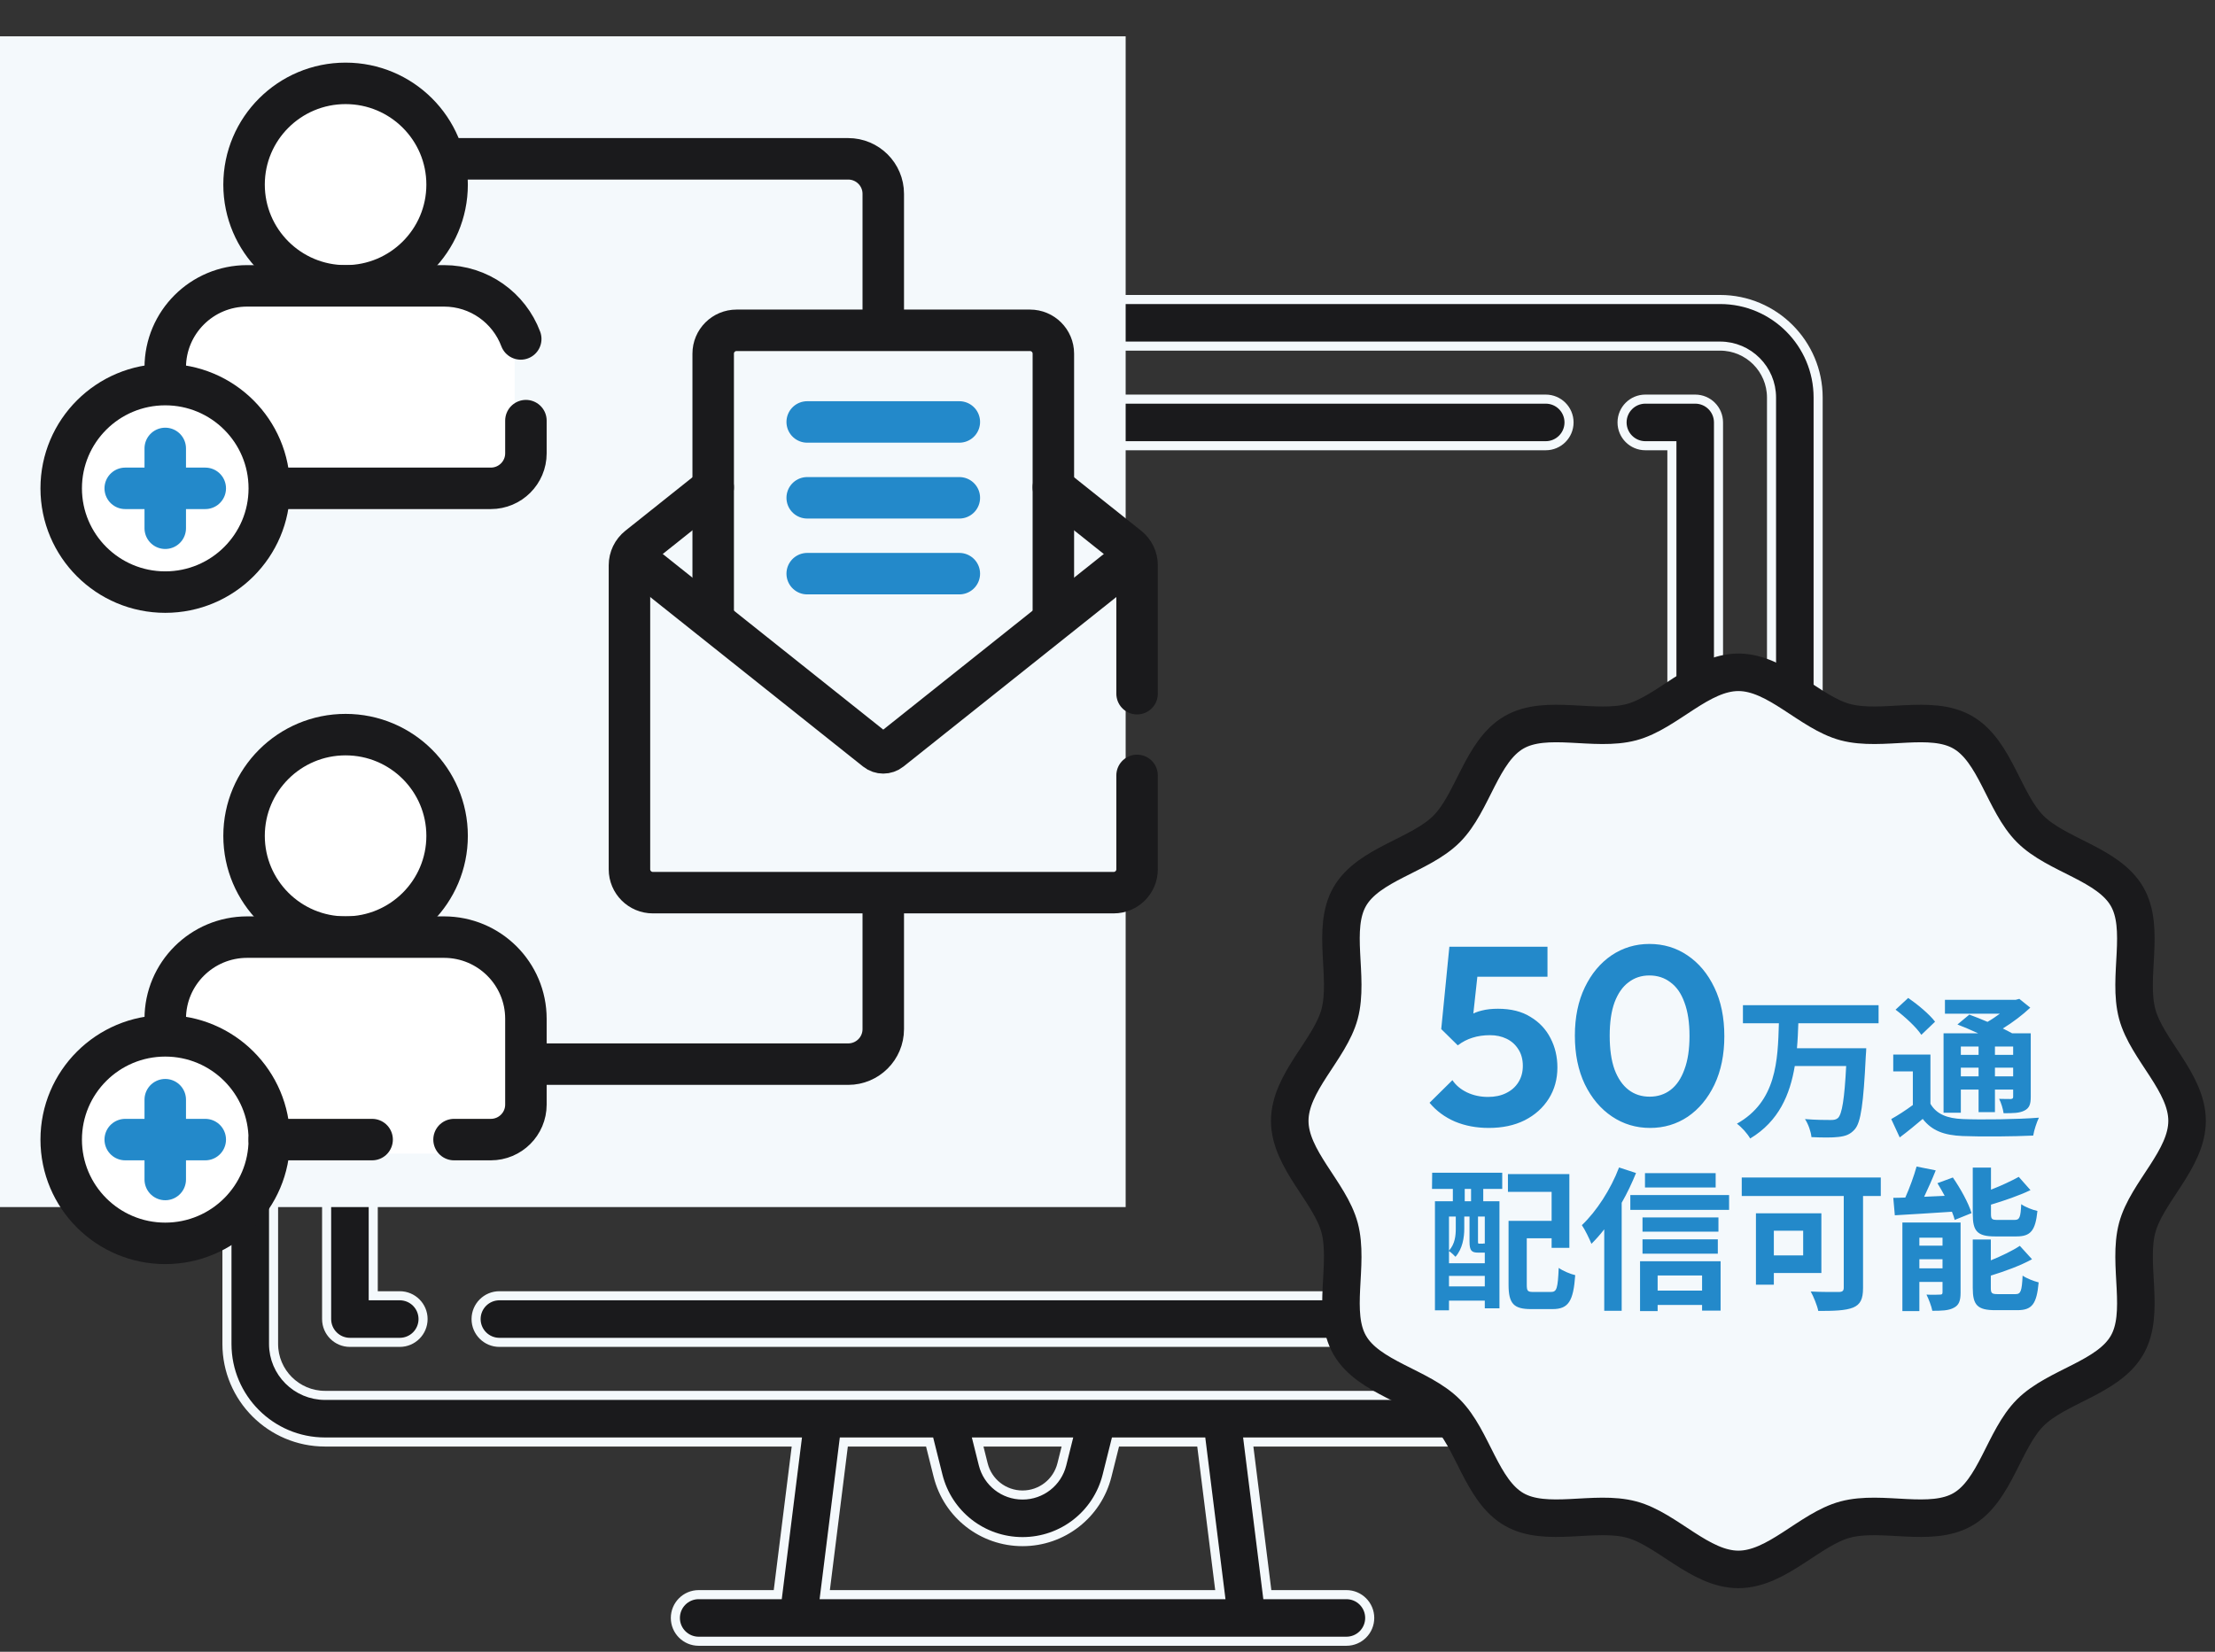 <svg width="244" height="182" viewBox="0 0 244 182" fill="none" xmlns="http://www.w3.org/2000/svg">
<rect x="0" y="0" width="244" height="182" fill="#333333" stroke="none"/>
<path d="M189.482 33H35.801C29.845 33 25 37.845 25 43.8V148.084C25 154.04 29.845 158.885 35.801 158.885H87.778L85.676 175.704H76.965C75.547 175.704 74.397 176.854 74.397 178.272C74.397 179.69 75.547 180.839 76.965 180.839H148.317C149.736 180.839 150.885 179.69 150.885 178.272C150.885 176.854 149.736 175.704 148.317 175.704H139.607L137.504 158.885H189.482C195.437 158.885 200.282 154.04 200.282 148.084V43.8C200.282 37.845 195.438 33 189.482 33ZM90.851 175.704L92.954 158.885H102.404L103.331 162.592C104.401 166.873 108.23 169.862 112.642 169.862C117.053 169.862 120.882 166.873 121.952 162.592L122.88 158.885H132.329L134.431 175.704H90.851ZM107.697 158.885H117.585L116.97 161.347C116.472 163.337 114.693 164.727 112.641 164.727C110.589 164.727 108.81 163.337 108.312 161.347L107.697 158.885ZM195.147 148.084C195.147 151.208 192.606 153.749 189.482 153.749H35.801C32.677 153.749 30.135 151.208 30.135 148.084V43.8C30.135 40.676 32.677 38.135 35.801 38.135H189.482C192.606 38.135 195.147 40.676 195.147 43.8V148.084Z" fill="#1A1A1C" stroke="#F4F9FC"/>
<path d="M170.274 43.977H38.547C37.129 43.977 35.98 45.126 35.98 46.544V145.339C35.98 146.758 37.129 147.907 38.547 147.907H44.036C45.455 147.907 46.604 146.758 46.604 145.339C46.604 143.921 45.455 142.772 44.036 142.772H41.115V49.112H170.274C171.692 49.112 172.842 47.962 172.842 46.544C172.842 45.126 171.692 43.977 170.274 43.977Z" fill="#1A1A1C" stroke="#F4F9FC"/>
<path d="M186.74 43.977H181.251C179.833 43.977 178.683 45.126 178.683 46.545C178.683 47.963 179.833 49.112 181.251 49.112H184.172V142.772H55.013C53.595 142.772 52.445 143.922 52.445 145.34C52.445 146.758 53.595 147.907 55.013 147.907H186.739C188.158 147.907 189.307 146.758 189.307 145.34V46.545C189.307 45.126 188.158 43.977 186.74 43.977Z" fill="#1A1A1C" stroke="#F4F9FC"/>
<mask id="mask0_16048_2" style="mask-type:luminance" maskUnits="userSpaceOnUse" x="136" y="68" width="111" height="111">
<path d="M139 71H244V176H139V71Z" fill="white" stroke="white" stroke-width="4.134"/>
</mask>
<g mask="url(#mask0_16048_2)">
<path d="M240.924 123.5C240.924 127.748 236.479 131.356 235.431 135.274C234.348 139.328 236.362 144.669 234.308 148.218C232.225 151.818 226.573 152.731 223.651 155.653C220.73 158.574 219.817 164.226 216.217 166.309C212.668 168.362 207.327 166.348 203.273 167.431C199.356 168.479 195.748 172.924 191.5 172.924C187.252 172.924 183.644 168.479 179.726 167.431C175.672 166.348 170.331 168.362 166.782 166.308C163.182 164.225 162.269 158.573 159.347 155.651C156.426 152.73 150.774 151.817 148.691 148.217C146.638 144.668 148.652 139.327 147.569 135.273C146.521 131.356 142.076 127.748 142.076 123.5C142.076 119.252 146.521 115.644 147.569 111.726C148.652 107.672 146.638 102.331 148.692 98.782C150.775 95.182 156.427 94.269 159.349 91.347C162.27 88.426 163.183 82.774 166.783 80.691C170.332 78.638 175.673 80.652 179.727 79.569C183.644 78.521 187.252 74.076 191.5 74.076C195.748 74.076 199.356 78.521 203.274 79.569C207.328 80.652 212.669 78.638 216.218 80.692C219.818 82.775 220.731 88.427 223.653 91.349C226.574 94.27 232.226 95.183 234.309 98.783C236.362 102.332 234.348 107.673 235.431 111.727C236.479 115.644 240.924 119.252 240.924 123.5Z" fill="#F4F9FC" stroke="#1A1A1C" stroke-width="4.134" stroke-miterlimit="10" stroke-linecap="round" stroke-linejoin="round"/>
</g>
<path d="M164 124.28C162.637 124.28 161.396 124.047 160.276 123.58C159.156 123.095 158.223 122.404 157.476 121.508L159.996 119.016C160.369 119.576 160.901 120.024 161.592 120.36C162.301 120.696 163.076 120.864 163.916 120.864C164.681 120.864 165.344 120.724 165.904 120.444C166.483 120.164 166.931 119.772 167.248 119.268C167.584 118.745 167.752 118.139 167.752 117.448C167.752 116.72 167.584 116.104 167.248 115.6C166.931 115.096 166.501 114.713 165.96 114.452C165.419 114.191 164.812 114.06 164.14 114.06C163.431 114.06 162.787 114.153 162.208 114.34C161.648 114.508 161.107 114.788 160.584 115.18L160.808 112.772C161.163 112.399 161.536 112.1 161.928 111.876C162.32 111.633 162.759 111.456 163.244 111.344C163.748 111.213 164.336 111.148 165.008 111.148C166.445 111.148 167.64 111.447 168.592 112.044C169.563 112.623 170.3 113.407 170.804 114.396C171.308 115.367 171.56 116.44 171.56 117.616C171.56 118.904 171.243 120.052 170.608 121.06C169.973 122.068 169.087 122.861 167.948 123.44C166.828 124 165.512 124.28 164 124.28ZM160.584 115.18L158.764 113.388L159.66 104.316H163.104L162.096 113.528L160.584 115.18ZM160.248 107.62L159.66 104.316H170.468V107.62H160.248ZM181.773 124.28C180.223 124.28 178.823 123.86 177.573 123.02C176.322 122.18 175.323 120.995 174.577 119.464C173.849 117.933 173.485 116.151 173.485 114.116C173.485 112.081 173.849 110.308 174.577 108.796C175.305 107.284 176.285 106.108 177.517 105.268C178.767 104.428 180.158 104.008 181.689 104.008C183.257 104.008 184.657 104.428 185.889 105.268C187.139 106.108 188.129 107.293 188.857 108.824C189.585 110.336 189.949 112.119 189.949 114.172C189.949 116.207 189.585 117.989 188.857 119.52C188.129 121.032 187.149 122.208 185.917 123.048C184.685 123.869 183.303 124.28 181.773 124.28ZM181.717 120.836C182.613 120.836 183.387 120.584 184.041 120.08C184.694 119.576 185.198 118.829 185.553 117.84C185.926 116.851 186.113 115.619 186.113 114.144C186.113 112.669 185.926 111.437 185.553 110.448C185.198 109.459 184.685 108.721 184.013 108.236C183.359 107.732 182.585 107.48 181.689 107.48C180.811 107.48 180.046 107.732 179.393 108.236C178.739 108.721 178.226 109.459 177.853 110.448C177.498 111.419 177.321 112.641 177.321 114.116C177.321 115.609 177.498 116.851 177.853 117.84C178.226 118.829 178.739 119.576 179.393 120.08C180.046 120.584 180.821 120.836 181.717 120.836ZM206.941 112.746H198.101C198.067 113.647 198.033 114.582 197.948 115.5H205.581C205.581 115.5 205.564 116.146 205.53 116.401C205.275 121.62 204.986 123.677 204.323 124.425C203.813 125.02 203.269 125.19 202.504 125.275C201.841 125.36 200.668 125.343 199.546 125.292C199.495 124.714 199.206 123.864 198.832 123.303C200.005 123.405 201.161 123.405 201.671 123.405C202.028 123.405 202.249 123.371 202.47 123.184C202.912 122.759 203.184 121.093 203.371 117.455H197.71C197.183 120.6 195.959 123.541 192.797 125.445C192.491 124.901 191.862 124.204 191.335 123.813C195.704 121.365 195.84 116.843 195.959 112.746H191.998V110.757H206.941V112.746ZM217.957 115.313H216.002V116.231H217.957V115.313ZM221.765 116.231V115.313H219.759V116.231H221.765ZM219.759 118.594H221.765V117.642H219.759V118.594ZM216.002 118.594H217.957V117.642H216.002V118.594ZM216.002 120.056V122.606H214.098V113.851H217.906C217.141 113.494 216.325 113.154 215.628 112.882L216.937 111.794C217.532 112.015 218.246 112.287 218.943 112.593C219.419 112.321 219.878 111.998 220.303 111.692H214.251V110.162H222.054L222.445 110.06L223.652 111.029C222.802 111.828 221.731 112.644 220.626 113.324C221 113.511 221.357 113.681 221.646 113.851H223.703V120.855C223.703 121.671 223.55 122.096 223.006 122.368C222.462 122.657 221.731 122.657 220.711 122.657C220.643 122.164 220.439 121.501 220.218 121.076C220.745 121.093 221.34 121.093 221.51 121.093C221.714 121.076 221.765 121.008 221.765 120.838V120.056H219.759V122.538H217.957V120.056H216.002ZM213.163 112.576L211.65 114.021C211.123 113.205 209.848 112.032 208.811 111.25L210.205 109.958C211.242 110.672 212.551 111.76 213.163 112.576ZM212.653 116.197V121.62C213.316 122.759 214.489 123.235 216.223 123.303C218.246 123.388 222.275 123.337 224.604 123.15C224.366 123.626 224.06 124.561 223.975 125.122C221.884 125.224 218.28 125.258 216.206 125.173C214.166 125.088 212.823 124.595 211.803 123.286C211.021 123.949 210.222 124.612 209.27 125.326L208.335 123.303C209.066 122.895 209.933 122.334 210.715 121.756V118.05H208.556V116.197H212.653ZM162.049 132.358V130.998H161.352V132.358H162.049ZM163.562 137.05V134.041H162.814V136.795C162.814 137.016 162.831 137.033 162.95 137.033H163.256C163.409 137.033 163.443 137.033 163.477 136.982C163.494 136.999 163.528 137.033 163.562 137.05ZM159.618 141.742H163.562V140.586H159.618V141.742ZM160.366 134.041H159.618V137.798C160.281 137.067 160.366 136.132 160.366 135.367V134.041ZM163.409 138.019H162.831C162.1 138.019 161.879 137.798 161.879 136.795V134.041H161.301V135.384C161.301 136.336 161.114 137.594 160.332 138.478C160.179 138.308 159.839 137.985 159.618 137.849V139.192H163.562V138.019H163.409ZM157.748 130.998L157.765 129.213H165.483V130.998H163.392V132.358H165.177V144.156H163.562V143.306H159.618V144.377H158.071V132.358H160.043V130.998H157.748ZM168.951 142.354H170.855C171.501 142.354 171.603 141.946 171.705 139.702C172.147 140.025 172.997 140.382 173.524 140.501C173.32 143.374 172.776 144.241 171.025 144.241H168.662C166.775 144.241 166.18 143.663 166.18 141.572V134.517H170.923V131.321H166.112V129.366H172.878V137.492H170.923V136.438H168.186V141.555C168.186 142.269 168.288 142.354 168.951 142.354ZM188.994 129.264V130.845H181.208V129.264H188.994ZM178.352 128.635L180.222 129.247C179.78 130.335 179.253 131.457 178.641 132.528V144.428H176.72V135.452C176.261 136.047 175.785 136.574 175.309 137.05C175.122 136.574 174.595 135.469 174.255 134.993C175.87 133.463 177.434 131.049 178.352 128.635ZM187.498 140.535H182.602V142.201H187.498V140.535ZM180.664 144.462V138.971H189.538V144.411H187.498V143.782H182.602V144.462H180.664ZM180.936 138.138V136.557H189.232V138.138H180.936ZM189.3 134.143V135.707H180.936V134.143H189.3ZM179.593 131.678H190.473V133.31H179.593V131.678ZM198.633 135.605H195.403V138.325H198.633V135.605ZM200.639 140.263H195.403V141.555H193.431V133.684H200.639V140.263ZM207.184 129.74V131.78H205.229V141.912C205.229 143.136 204.94 143.731 204.141 144.071C203.291 144.411 202.033 144.445 200.299 144.445C200.18 143.85 199.772 142.847 199.466 142.303C200.673 142.371 202.152 142.354 202.56 142.354C202.951 142.354 203.104 142.235 203.104 141.878V131.78H191.867V129.74H207.184ZM222.127 136.234H219.781C217.792 136.234 217.316 135.639 217.316 133.769V128.652H219.322V131.083C220.461 130.641 221.583 130.114 222.382 129.672L223.674 131.134C222.382 131.746 220.801 132.29 219.322 132.732V133.735C219.322 134.347 219.424 134.415 220.07 134.415H221.923C222.467 134.415 222.586 134.16 222.654 132.681C223.062 132.987 223.895 133.31 224.439 133.429C224.218 135.605 223.691 136.234 222.127 136.234ZM211.434 139.753H213.984V138.75H211.434V139.753ZM213.984 136.37H211.434V137.254H213.984V136.37ZM215.973 134.704V142.422C215.973 143.306 215.803 143.799 215.242 144.088C214.664 144.411 213.882 144.428 212.862 144.428C212.76 143.901 212.454 143.119 212.216 142.643C212.811 142.677 213.491 142.66 213.712 142.643C213.916 142.643 213.984 142.592 213.984 142.388V141.249H211.434V144.462H209.564V134.704H215.973ZM213.423 130.369L215.123 129.74C215.956 130.947 216.857 132.562 217.18 133.667L215.327 134.415C215.259 134.143 215.157 133.837 215.021 133.514C212.777 133.667 210.465 133.803 208.731 133.905L208.561 131.984C208.969 131.984 209.411 131.967 209.887 131.95C210.363 130.879 210.839 129.57 211.128 128.533L213.236 128.958C212.845 129.944 212.386 130.964 211.961 131.865L214.222 131.763C213.967 131.287 213.695 130.811 213.423 130.369ZM220.087 142.592H222.025C222.603 142.592 222.722 142.269 222.807 140.552C223.232 140.858 224.048 141.164 224.575 141.3C224.354 143.697 223.844 144.36 222.212 144.36H219.798C217.809 144.36 217.316 143.782 217.316 141.912V136.574H219.305V138.869C220.512 138.376 221.685 137.815 222.501 137.271L223.844 138.75C222.535 139.464 220.852 140.076 219.305 140.552V141.912C219.305 142.507 219.424 142.592 220.087 142.592Z" fill="#2389CA"/>
<rect y="4" width="124" height="129" fill="#F4F9FC"/>
<path d="M97.299 98.356V113.395C97.299 115.525 95.568 117.252 93.432 117.252H57.934" stroke="#1A1A1C" stroke-width="4.57" stroke-miterlimit="10" stroke-linejoin="round"/>
<path d="M48.884 17.499H93.432C95.568 17.499 97.299 19.226 97.299 21.357V36.395" stroke="#1A1A1C" stroke-width="4.57" stroke-miterlimit="10" stroke-linejoin="round"/>
<path d="M38.068 31.497C31.892 31.497 26.885 26.502 26.885 20.341C26.885 14.181 31.892 9.186 38.068 9.186C44.245 9.186 49.252 14.181 49.252 20.341C49.252 26.502 44.245 31.497 38.068 31.497Z" fill="white" stroke="#1A1A1C" stroke-width="4.57" stroke-miterlimit="10" stroke-linecap="round" stroke-linejoin="round"/>
<path d="M38.068 103.255C31.892 103.255 26.885 98.26 26.885 92.099C26.885 85.938 31.892 80.944 38.068 80.944C44.245 80.944 49.252 85.938 49.252 92.099C49.252 98.26 44.245 103.255 38.068 103.255Z" fill="white" stroke="#1A1A1C" stroke-width="4.57" stroke-miterlimit="10" stroke-linecap="round" stroke-linejoin="round"/>
<rect x="19.462" y="32.578" width="37.231" height="21.945" rx="5" fill="white"/>
<path d="M18.203 42.375V40.498C18.203 35.527 22.243 31.497 27.227 31.497H48.91C52.782 31.497 56.083 33.93 57.364 37.346" fill="white"/>
<path d="M18.203 42.375V40.498C18.203 35.527 22.243 31.497 27.227 31.497H48.91C52.782 31.497 56.083 33.93 57.364 37.346" fill="white"/>
<path d="M18.203 42.375V40.498C18.203 35.527 22.243 31.497 27.227 31.497H48.91C52.782 31.497 56.083 33.93 57.364 37.346" stroke="#1A1A1C" stroke-width="4.57" stroke-miterlimit="10" stroke-linecap="round" stroke-linejoin="round"/>
<path d="M57.934 46.347V49.95C57.934 52.08 56.202 53.807 54.066 53.807H29.665" fill="white"/>
<path d="M57.934 46.347V49.95C57.934 52.08 56.202 53.807 54.066 53.807H29.665" stroke="#1A1A1C" stroke-width="4.57" stroke-miterlimit="10" stroke-linecap="round" stroke-linejoin="round"/>
<rect x="19.462" y="105.165" width="37.231" height="21.945" rx="5" fill="white"/>
<path d="M18.203 114.133V112.255C18.203 107.284 22.243 103.255 27.227 103.255H48.91C53.894 103.255 57.934 107.284 57.934 112.255V121.708C57.934 123.838 56.202 125.565 54.066 125.565H50.016" fill="white"/>
<path d="M18.203 114.133V112.255C18.203 107.284 22.243 103.255 27.227 103.255H48.91C53.894 103.255 57.934 107.284 57.934 112.255V121.708C57.934 123.838 56.202 125.565 54.066 125.565H50.016" stroke="#1A1A1C" stroke-width="4.57" stroke-miterlimit="10" stroke-linecap="round" stroke-linejoin="round"/>
<path d="M18.203 65.24C11.873 65.24 6.742 60.121 6.742 53.807C6.742 47.493 11.873 42.375 18.203 42.375C24.533 42.375 29.665 47.493 29.665 53.807C29.665 60.121 24.533 65.24 18.203 65.24Z" fill="white" stroke="#1A1A1C" stroke-width="4.57" stroke-miterlimit="10" stroke-linecap="round" stroke-linejoin="round"/>
<path d="M18.203 58.204V49.41" stroke="#2389CA" stroke-width="4.57" stroke-miterlimit="10" stroke-linecap="round" stroke-linejoin="round"/>
<path d="M13.795 53.807H22.611" stroke="#2389CA" stroke-width="4.57" stroke-miterlimit="10" stroke-linecap="round" stroke-linejoin="round"/>
<path d="M18.203 136.998C11.873 136.998 6.742 131.879 6.742 125.565C6.742 119.251 11.873 114.133 18.203 114.133C24.533 114.133 29.665 119.251 29.665 125.565C29.665 131.879 24.533 136.998 18.203 136.998Z" fill="white" stroke="#1A1A1C" stroke-width="4.57" stroke-miterlimit="10" stroke-linecap="round" stroke-linejoin="round"/>
<path d="M18.203 129.962V121.168" stroke="#2389CA" stroke-width="4.57" stroke-miterlimit="10" stroke-linecap="round" stroke-linejoin="round"/>
<path d="M13.795 125.565H22.611" stroke="#2389CA" stroke-width="4.57" stroke-miterlimit="10" stroke-linecap="round" stroke-linejoin="round"/>
<path d="M40.992 125.565H29.665" stroke="#1A1A1C" stroke-width="4.57" stroke-miterlimit="10" stroke-linecap="round" stroke-linejoin="round"/>
<path d="M78.563 68.389V38.967C78.563 37.546 79.717 36.395 81.141 36.395H113.458C114.882 36.395 116.036 37.546 116.036 38.967V68.389" stroke="#1A1A1C" stroke-width="4.57" stroke-miterlimit="10" stroke-linejoin="round"/>
<path d="M105.678 46.492H88.92" stroke="#2389CA" stroke-width="4.57" stroke-miterlimit="10" stroke-linecap="round" stroke-linejoin="round"/>
<path d="M105.678 54.85H88.92" stroke="#2389CA" stroke-width="4.57" stroke-miterlimit="10" stroke-linecap="round" stroke-linejoin="round"/>
<path d="M105.678 63.208H88.92" stroke="#2389CA" stroke-width="4.57" stroke-miterlimit="10" stroke-linecap="round" stroke-linejoin="round"/>
<path d="M125.258 85.436V95.784C125.258 97.205 124.104 98.356 122.68 98.356H71.918C70.494 98.356 69.34 97.205 69.34 95.784V62.279C69.34 61.497 69.697 60.758 70.309 60.27L78.563 53.692" stroke="#1A1A1C" stroke-width="4.57" stroke-miterlimit="10" stroke-linecap="round" stroke-linejoin="round"/>
<path d="M116.036 53.692L124.289 60.27C124.902 60.758 125.258 61.497 125.258 62.279V76.435" stroke="#1A1A1C" stroke-width="4.57" stroke-miterlimit="10" stroke-linecap="round" stroke-linejoin="round"/>
<path d="M69.57 61.225L96.495 82.673C96.965 83.048 97.633 83.048 98.104 82.673L125.028 61.225" stroke="#1A1A1C" stroke-width="4.57" stroke-miterlimit="10" stroke-linejoin="round"/>
</svg>

